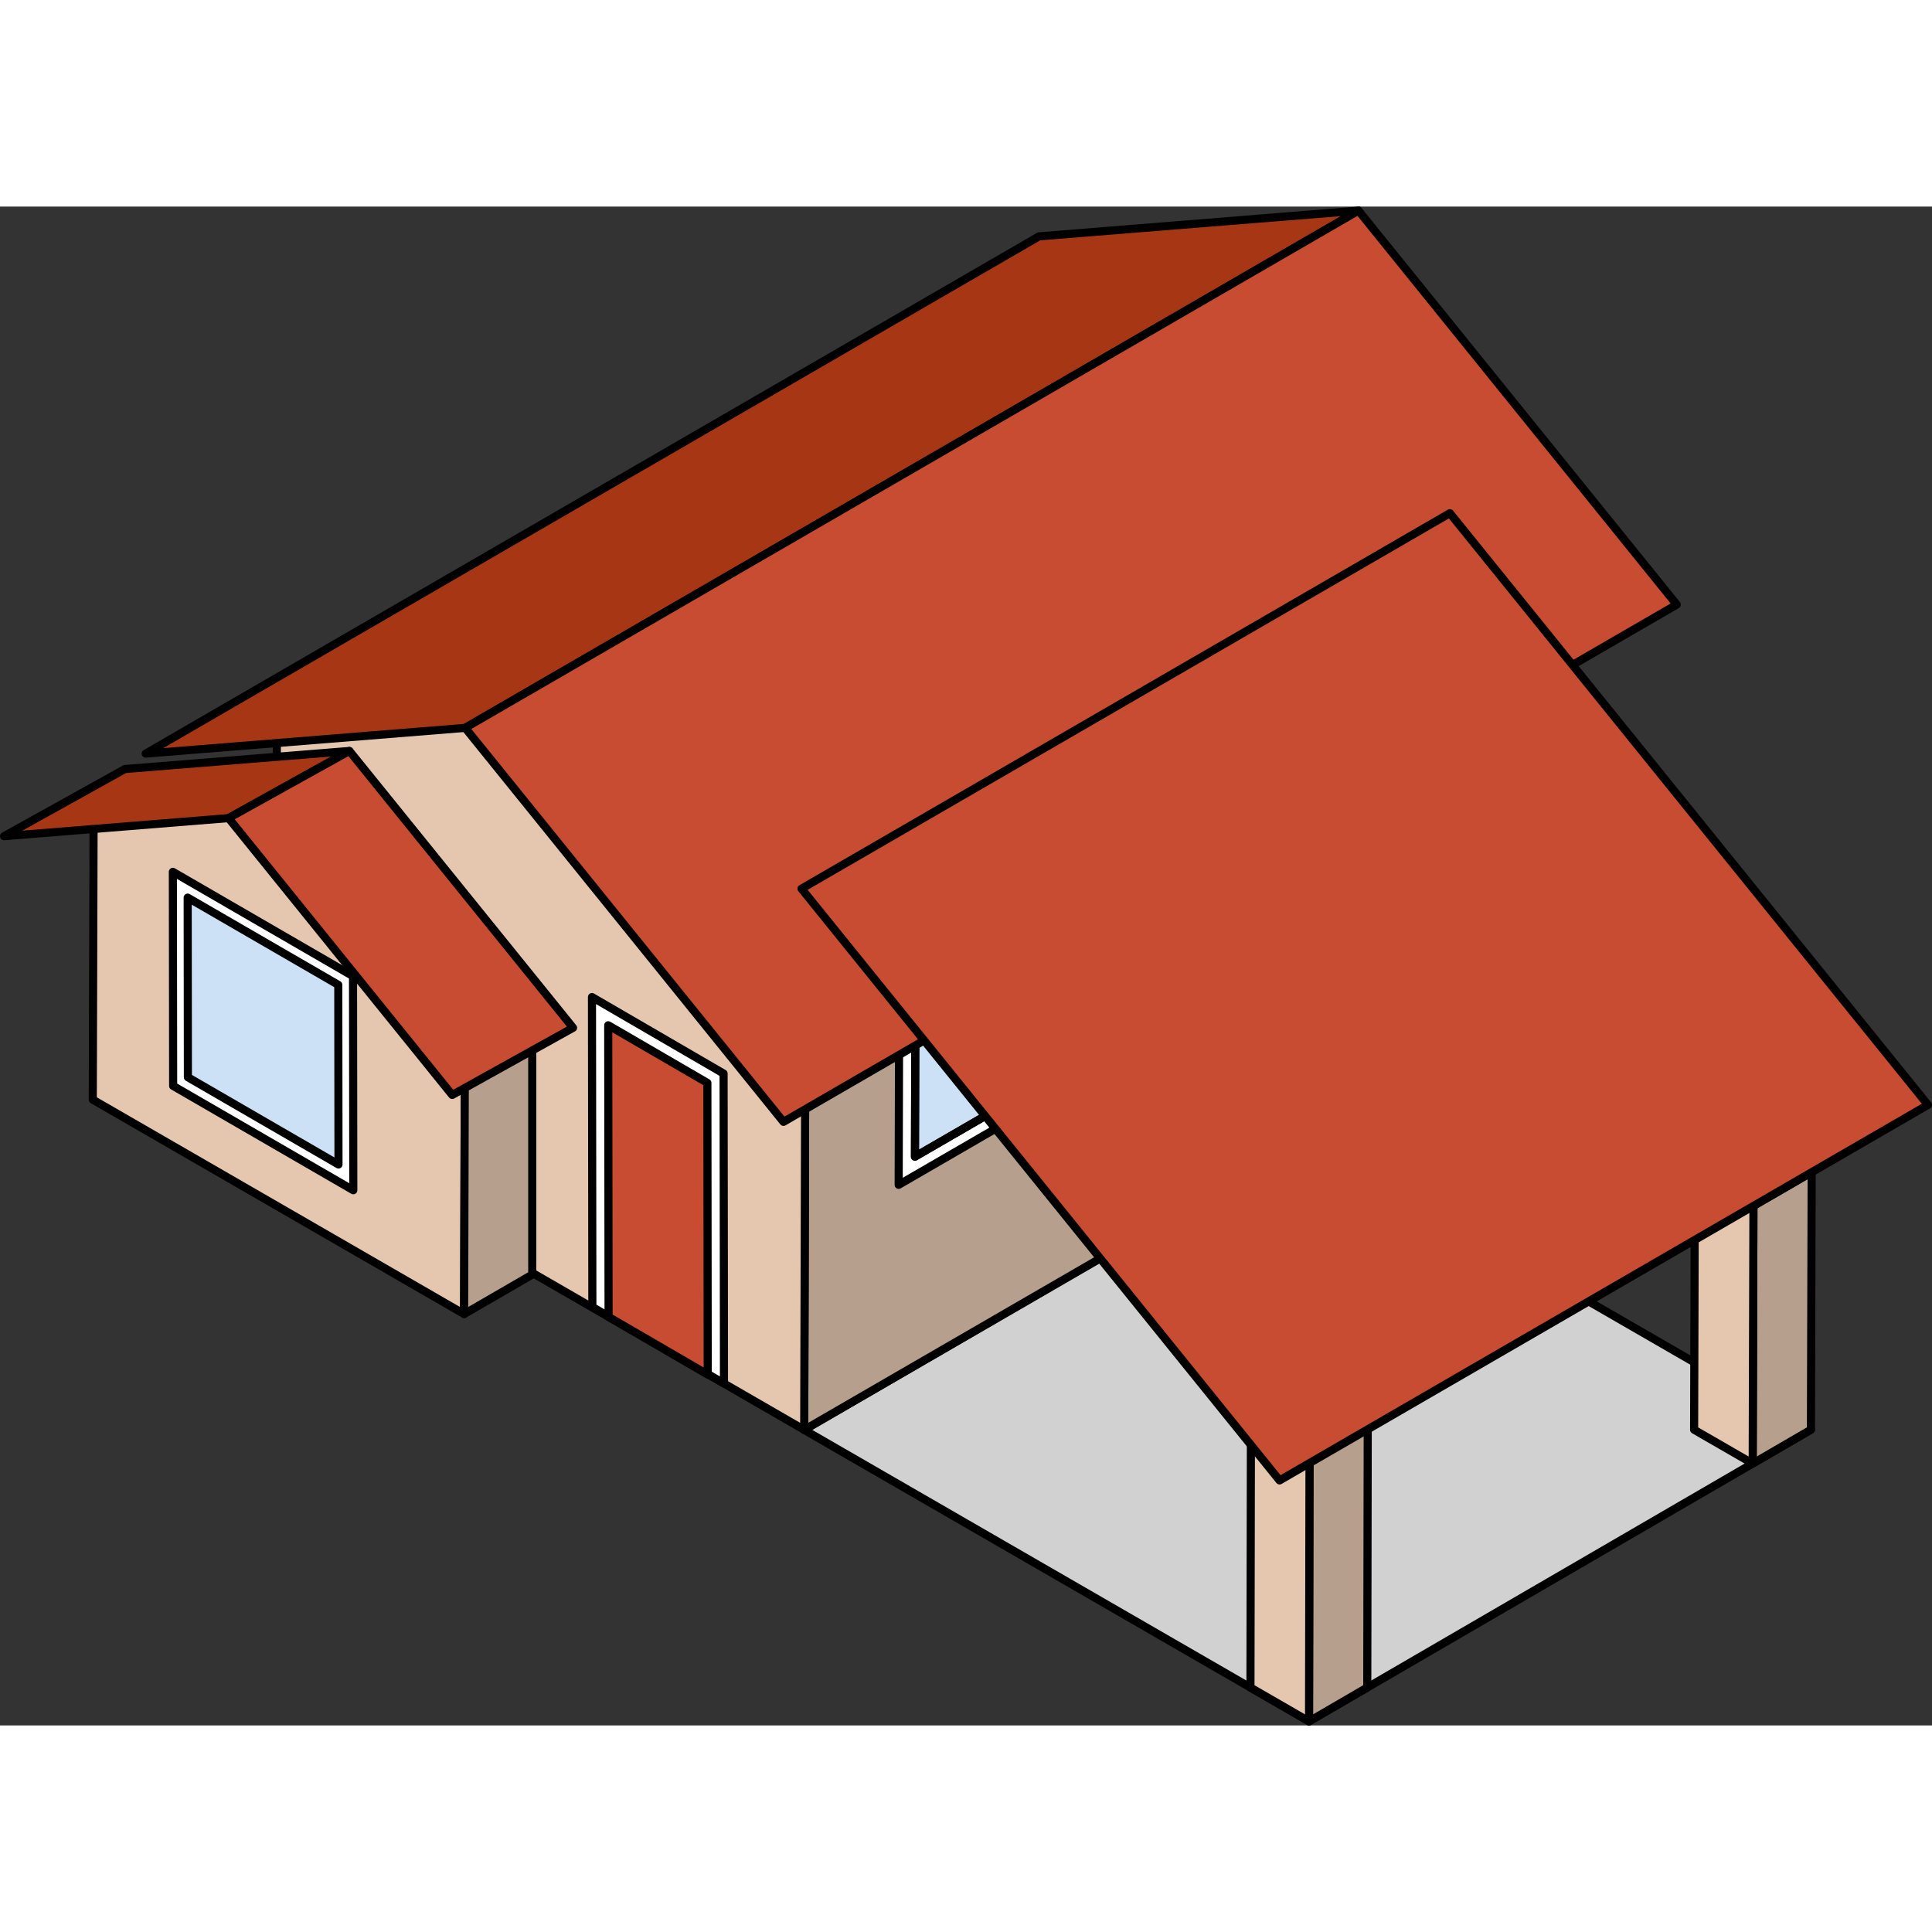<?xml version="1.0" encoding="utf-8"?>
<!-- Created by: Science Figures, www.sciencefigures.org, Generator: Science Figures Editor -->
<svg version="1.1" id="Layer_1" xmlns="http://www.w3.org/2000/svg" xmlns:xlink="http://www.w3.org/1999/xlink" 
	 width="800px" height="800px" viewBox="0 0 238.296 187.338" enable-background="new 0 0 238.296 187.338"
	 xml:space="preserve">
<rect x="0" y="0" width="238.296" height="187.338" fill="#333333" stroke="none"/>
<g>
	<polygon fill="#D1D1D1" stroke="#000000" stroke-linecap="round" stroke-linejoin="round" stroke-miterlimit="10" points="
		223.363,150.862 161.458,186.838 99.192,150.888 161.097,114.913 	"/>
	<g enable-background="new    ">
		<polygon id="changecolor_35_" fill="#E5C7B0" points="223.455,119.084 223.363,150.862 216.18,155.037 216.272,123.259 		"/>
		<polygon opacity="0.2" points="223.455,119.084 223.363,150.862 216.18,155.037 216.272,123.259 		"/>
		<polygon fill="none" stroke="#000000" stroke-linecap="round" stroke-linejoin="round" stroke-miterlimit="10" points="
			223.455,119.084 223.363,150.862 216.18,155.037 216.272,123.259 		"/>
		<polygon id="changecolor_34_" fill="#E5C7B0" points="216.272,123.259 216.18,155.037 208.955,150.866 209.047,119.087 		"/>
		<polygon fill="none" stroke="#000000" stroke-linecap="round" stroke-linejoin="round" stroke-miterlimit="10" points="
			216.272,123.259 216.18,155.037 208.955,150.866 209.047,119.087 		"/>
		<g>
			
				<polygon fill="#E5C7B0" stroke="#000000" stroke-width="0.795" stroke-linecap="round" stroke-linejoin="round" stroke-miterlimit="10" points="
				223.455,119.084 216.272,123.259 209.047,119.087 216.23,114.913 			"/>
		</g>
	</g>
	<g enable-background="new    ">
		<g>
			<polygon id="changecolor_33_" fill="#E5C7B0" points="168.733,131.789 168.641,182.663 161.458,186.838 161.55,135.964 			"/>
		</g>
		<g opacity="0.2">
			<polygon points="168.733,131.789 168.641,182.663 161.458,186.838 161.55,135.964 			"/>
		</g>
		<g>
			<polygon fill="none" stroke="#000000" stroke-linecap="round" stroke-linejoin="round" stroke-miterlimit="10" points="
				168.733,131.789 168.641,182.663 161.458,186.838 161.55,135.964 			"/>
		</g>
		<polygon id="changecolor_32_" fill="#E5C7B0" points="161.55,135.964 161.458,186.838 154.233,182.666 154.325,131.792 		"/>
		<polygon fill="none" stroke="#000000" stroke-linecap="round" stroke-linejoin="round" stroke-miterlimit="10" points="
			161.55,135.964 161.458,186.838 154.233,182.666 154.325,131.792 		"/>
		<g>
			
				<polygon fill="#E5C7B0" stroke="#000000" stroke-width="0.795" stroke-linecap="round" stroke-linejoin="round" stroke-miterlimit="10" points="
				168.733,131.789 161.55,135.964 154.325,131.792 161.508,127.618 			"/>
		</g>
	</g>
	<g enable-background="new    ">
		<g>
			<polygon fill="#8F8282" points="66.811,58.809 158.096,5.951 125.446,8.582 34.161,61.44 			"/>
		</g>
		<polygon id="changecolor_31_" fill="#E5C7B0" points="99.192,150.879 190.477,98.021 190.624,46.212 99.339,99.07 		"/>
		<polygon opacity="0.2" points="99.192,150.879 190.477,98.021 190.624,46.212 99.339,99.07 		"/>
		<polygon fill="none" stroke="#000000" stroke-linecap="round" stroke-linejoin="round" stroke-miterlimit="10" points="
			99.192,150.879 190.477,98.021 190.624,46.212 99.339,99.07 		"/>
		<g>
			<polygon fill="#FFFFFF" stroke="#000000" stroke-linecap="round" stroke-linejoin="round" stroke-miterlimit="10" points="
				110.843,120.659 143.925,101.502 143.979,82.726 110.896,101.882 			"/>
			<polygon opacity="0.2" fill="#006AD1" points="112.894,103.038 141.969,86.201 141.928,100.347 112.853,117.184 			"/>
			<polygon fill="none" stroke="#000000" stroke-linecap="round" stroke-linejoin="round" stroke-miterlimit="10" points="
				112.894,103.038 141.969,86.201 141.928,100.347 112.853,117.184 			"/>
		</g>
		<g>
			<polygon fill="#FFFFFF" stroke="#000000" stroke-linecap="round" stroke-linejoin="round" stroke-miterlimit="10" points="
				150.754,97.55 183.837,78.393 183.89,59.617 150.808,78.773 			"/>
			<polygon opacity="0.2" fill="#006AD1" points="152.805,79.928 181.88,63.092 181.839,77.238 152.764,94.075 			"/>
			<polygon fill="none" stroke="#000000" stroke-linecap="round" stroke-linejoin="round" stroke-miterlimit="10" points="
				112.894,103.038 141.969,86.201 141.928,100.347 112.853,117.184 			"/>
			<polygon fill="none" stroke="#000000" stroke-linecap="round" stroke-linejoin="round" stroke-miterlimit="10" points="
				152.805,79.928 181.88,63.092 181.839,77.238 152.764,94.075 			"/>
		</g>
		<g>
			<polygon fill="#9B8D8D" points="99.339,99.07 190.624,46.212 158.096,5.951 66.811,58.809 			"/>
		</g>
		<g>
			<polygon id="changecolor_29_" fill="#E5C7B0" points="66.811,58.809 34.161,61.44 34.014,113.249 99.192,150.879 99.339,99.07 
							"/>
			<polygon fill="none" stroke="#000000" stroke-linecap="round" stroke-linejoin="round" stroke-miterlimit="10" points="
				66.811,58.809 34.161,61.44 34.014,113.249 99.192,150.879 99.339,99.07 			"/>
			<g>
				<g>
					<g enable-background="new    ">
						<g>
							<polygon id="changecolor_28_" fill="#E5C7B0" points="34.491,71.899 11.549,73.748 11.445,110.154 57.245,136.596 
								57.348,100.19 							"/>
							<polygon fill="none" stroke="#000000" stroke-linecap="round" stroke-linejoin="round" stroke-miterlimit="10" points="
								34.491,71.899 11.549,73.748 11.445,110.154 57.245,136.596 57.348,100.19 							"/>
							<g>
								<polygon fill="#FFFFFF" stroke="#000000" stroke-linecap="round" stroke-linejoin="round" stroke-miterlimit="10" points="
									43.578,121.329 21.357,108.462 21.321,82.055 43.542,94.923 								"/>
								<polygon opacity="0.2" fill="#006AD1" points="41.724,95.991 23.149,85.235 23.175,107.393 41.75,118.15 								"/>
								<polygon fill="none" stroke="#000000" stroke-linecap="round" stroke-linejoin="round" stroke-miterlimit="10" points="
									41.724,95.991 23.149,85.235 23.175,107.393 41.75,118.15 								"/>
							</g>
							<polygon id="changecolor_30_" fill="#E5C7B0" points="65.646,95.385 57.348,100.19 57.245,136.596 65.646,131.732 							"/>
							<polygon opacity="0.2" points="65.646,95.385 57.348,100.19 57.245,136.596 65.646,131.732 							"/>
							<polygon fill="none" stroke="#000000" stroke-linecap="round" stroke-linejoin="round" stroke-miterlimit="10" points="
								65.646,95.385 57.348,100.19 57.245,136.596 65.646,131.732 							"/>
						</g>
					</g>
				</g>
				<g>
					<polygon fill="#A73614" stroke="#000000" stroke-linecap="round" stroke-linejoin="round" stroke-miterlimit="10" points="
						28.191,75.428 43.096,67.145 15.405,69.376 0.5,77.659 					"/>
				</g>
				<g>
					<polygon fill="#C74C31" stroke="#000000" stroke-linecap="round" stroke-linejoin="round" stroke-miterlimit="10" points="
						55.778,109.574 70.683,101.291 43.096,67.145 28.191,75.428 					"/>
				</g>
			</g>
		</g>
		<g>
			<polygon fill="#FFFFFF" stroke="#000000" stroke-linecap="round" stroke-linejoin="round" stroke-miterlimit="10" points="
				73.015,97.498 73.063,135.726 89.297,145.161 89.249,106.932 			"/>
			<polygon fill="#C74C31" stroke="#000000" stroke-linecap="round" stroke-linejoin="round" stroke-miterlimit="10" points="
				75.062,136.949 75.019,100.976 87.249,108.084 87.292,144.057 			"/>
		</g>
	</g>
	<polygon fill="#A73614" stroke="#000000" stroke-linecap="round" stroke-linejoin="round" stroke-miterlimit="10" points="
		57.377,64.298 167.555,0.5 128.148,3.675 17.97,67.473 	"/>
	<polygon fill="#C74C31" stroke="#000000" stroke-linecap="round" stroke-linejoin="round" stroke-miterlimit="10" points="
		96.637,112.892 206.815,49.094 167.555,0.5 57.377,64.298 	"/>
	<polygon fill="#C74C31" stroke="#000000" stroke-linecap="round" stroke-linejoin="round" stroke-miterlimit="10" points="
		157.824,157.118 237.796,110.799 178.831,37.816 98.86,84.135 	"/>
</g>
</svg>